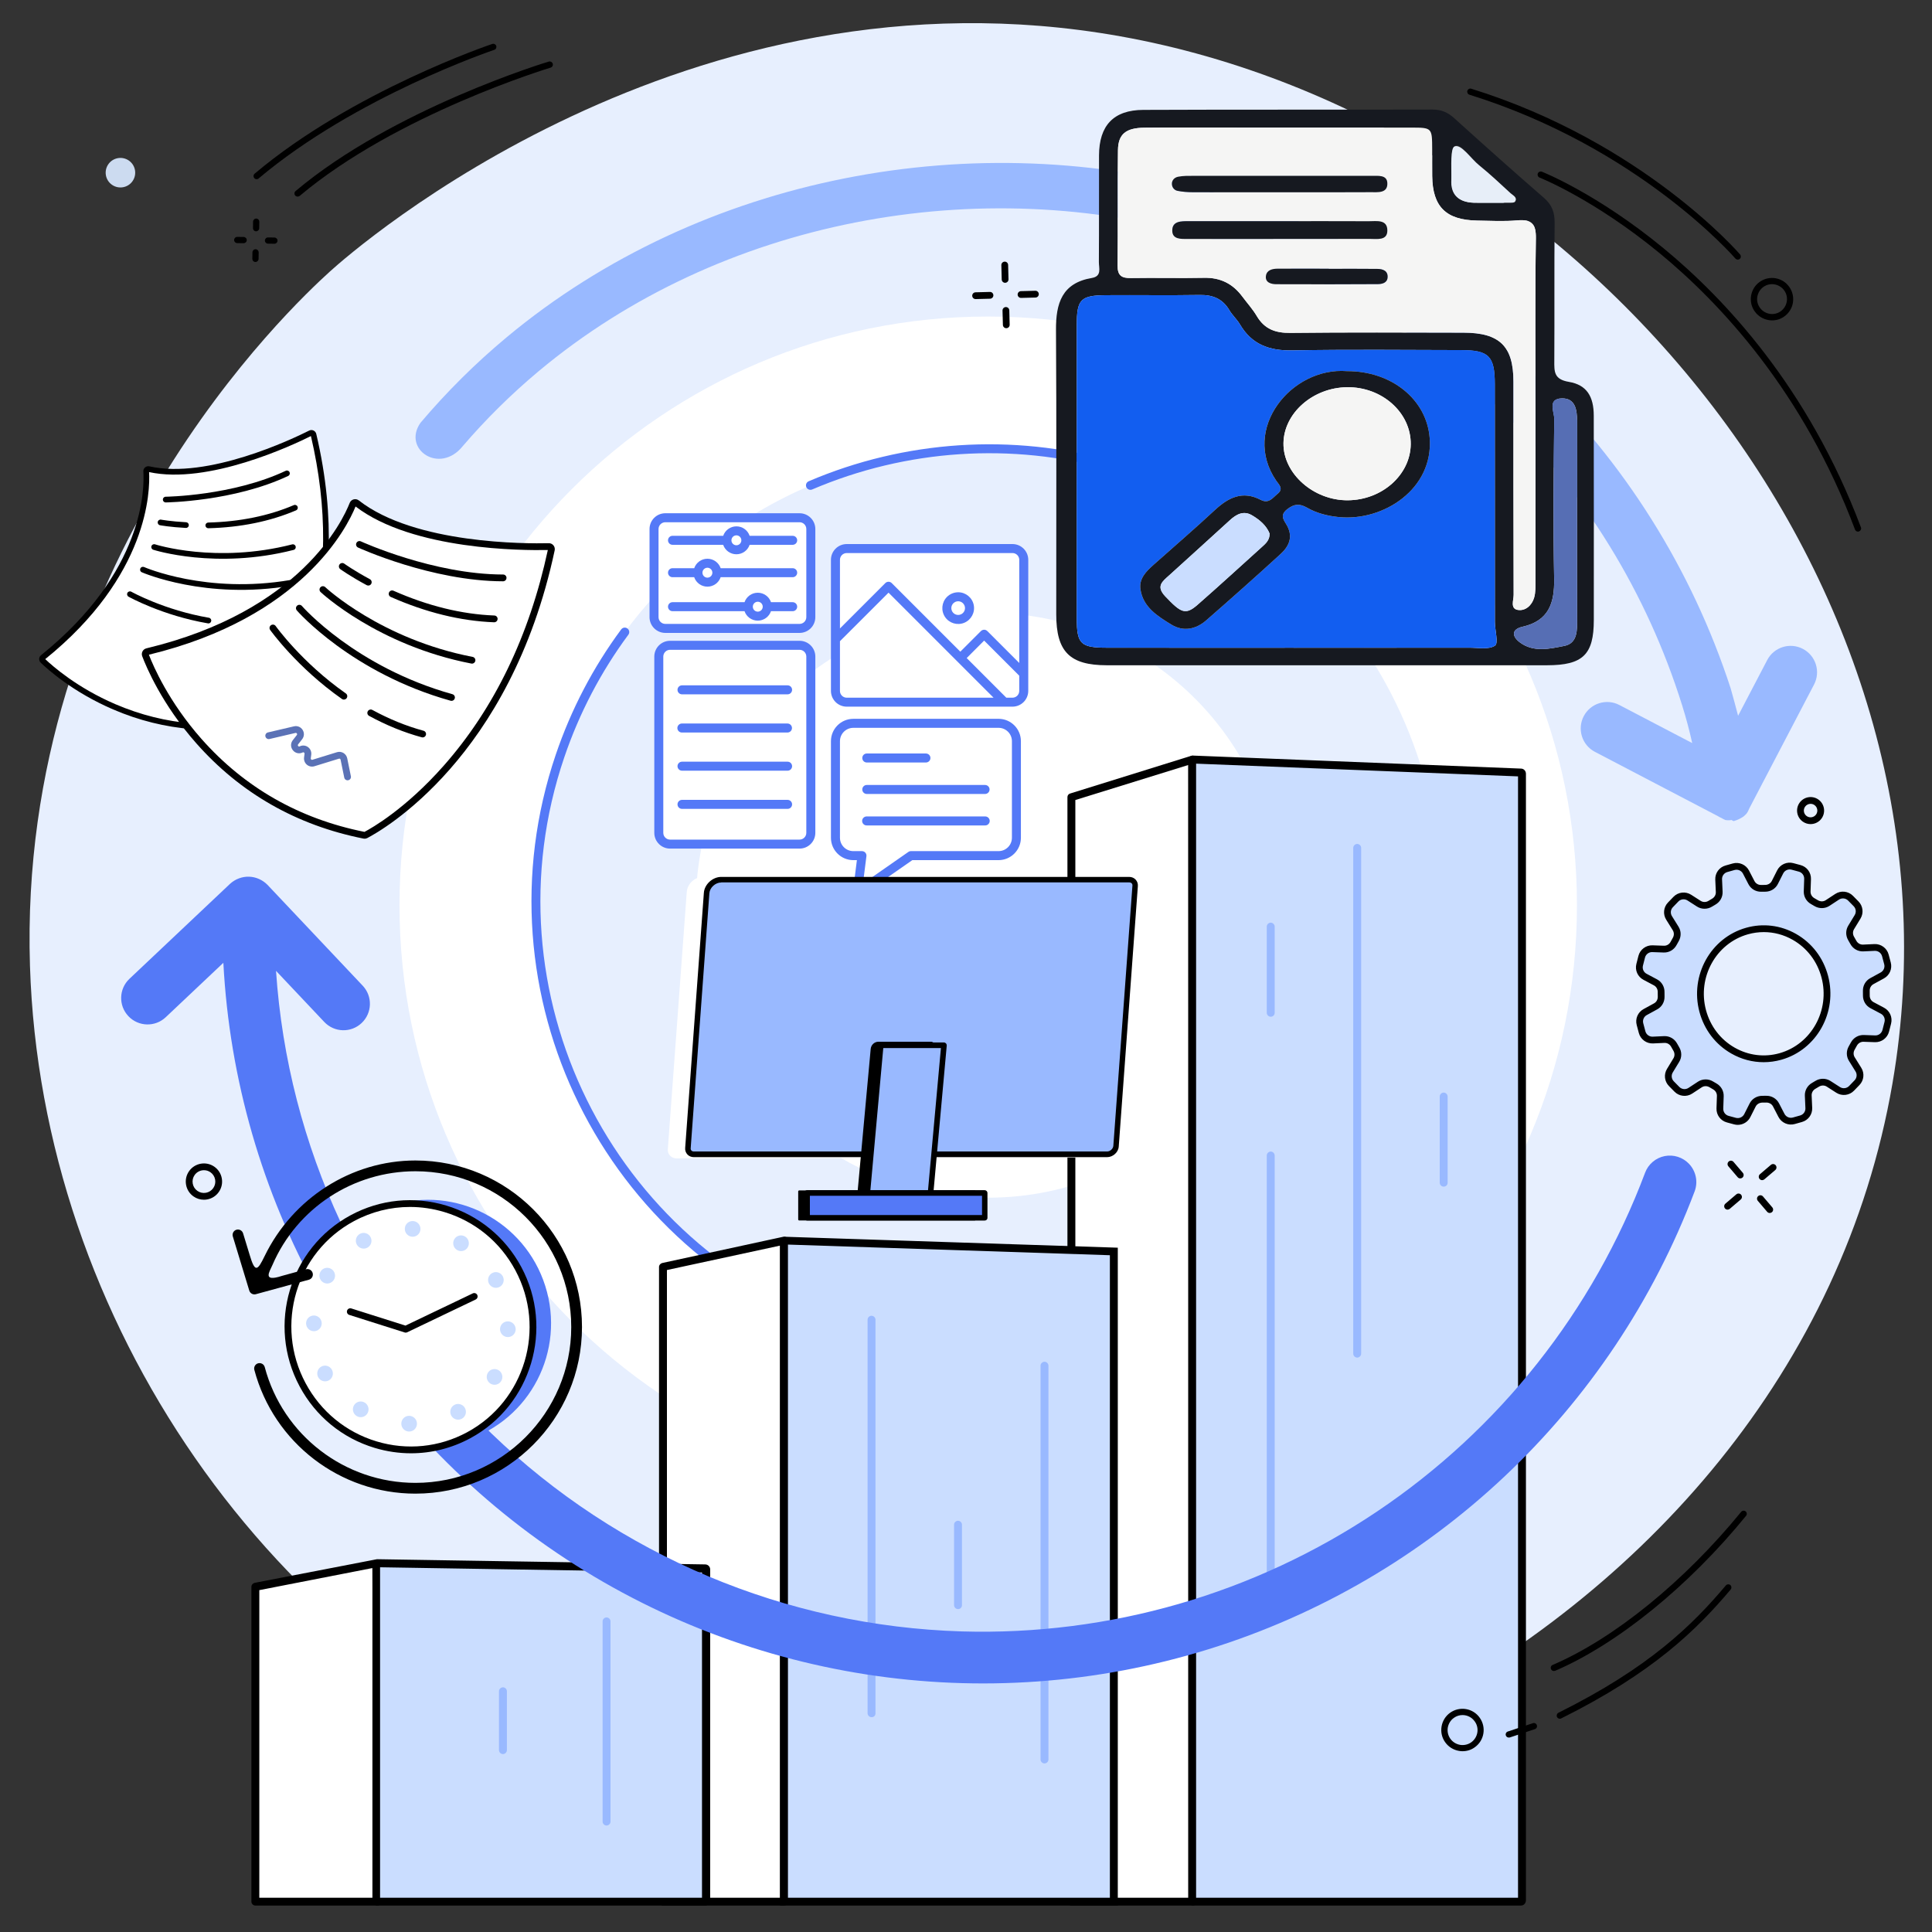 <?xml version="1.0" encoding="UTF-8"?> <svg xmlns="http://www.w3.org/2000/svg" version="1.1" viewBox="0 0 600 600"><rect x="0" y="0" width="600" height="600" fill="#333333" stroke="none"/><defs><style> .cls-1 { fill: #caddff; } .cls-2 { fill: #ccdbf0; } .cls-3 { fill-rule: evenodd; } .cls-4 { fill: #125ef0; } .cls-5 { fill: #fff; } .cls-6 { fill: #566eb4; } .cls-7 { fill: #e7effe; } .cls-8 { fill: #5b72b6; } .cls-9 { fill: #f5f5f4; } .cls-10 { fill: #99b9ff; } .cls-11 { fill: #e7eef8; } .cls-12 { fill: #5479f7; } .cls-13 { fill: #161920; } </style></defs><g><g id="Layer_1"><path class="cls-7" d="M347.942,11.28C212.944-12.854,110.113,77.38,102.49,84.291c-12.083,10.955-97.138,90.68-93.181,215.714,3.487,110.184,74.755,213.17,175.614,252.357,157.339,61.131,372.249-38.608,402.79-215.851,26.262-152.417-94.645-299.285-239.77-325.23Z"></path><path class="cls-5" d="M124.068,281.136c0-100.976,81.857-182.834,182.834-182.834s182.835,81.858,182.835,182.834-81.857,182.834-182.835,182.834-182.834-81.856-182.834-182.834h0Z"></path><path class="cls-7" d="M371.598,155.036c-46.026-23.758-99.079-19.628-139.888,6.221h17.667c1.207.005,2.187.993,2.187,2.208v28.764c0,1.215-.981,2.203-2.187,2.203h-43.512c-1.206,0-2.182-.988-2.187-2.203v-7.581c-8.348,9.062-15.64,19.373-21.565,30.851-35.628,69.022-8.557,153.856,60.464,189.484,69.022,35.628,153.855,8.557,189.483-60.464,35.628-69.021,8.558-153.855-60.464-189.483ZM306.902,371.948c-50.154,0-90.812-40.659-90.812-90.812,0-6.599.71-13.03,2.047-19.229h-11.311c-1.247-.005-2.255-.983-2.26-2.192v-57.242c.005-1.214,1.013-2.192,2.26-2.197h43.366c1.247.005,2.26.983,2.26,2.197v5.981c2.259-1.695,4.601-3.285,7.016-4.768v-30.682c0-1.468,1.19-2.658,2.658-2.658h52.547c1.468,0,2.658,1.19,2.658,2.658v17.919c45.242,5.173,80.385,43.586,80.385,90.213,0,50.153-40.659,90.812-90.812,90.812Z"></path><path class="cls-8" d="M386.382,495.894c-.562,0-1.091-.345-1.299-.902-.267-.717.097-1.515.815-1.783,39.04-14.548,73.328-39.652,99.157-72.597.472-.602,1.344-.707,1.945-.236.603.472.708,1.343.236,1.946-26.145,33.347-60.852,58.758-100.37,73.484-.16.059-.323.088-.484.088Z"></path><path class="cls-12" d="M312.591,420.95c-.159.569-.672.994-1.294,1.012-14.261.421-28.525-1.328-42.397-5.197-.737-.206-1.168-.97-.962-1.707s.97-1.168,1.707-.962c13.603,3.795,27.589,5.509,41.57,5.097.765-.023,1.403.579,1.426,1.344.005.143-.013.282-.05.414Z"></path><path class="cls-12" d="M346.332,145.211c-.296.573-.962.878-1.607.697-30.417-8.571-63.265-6.404-92.494,6.101-.704.301-1.518-.025-1.819-.729-.301-.703.024-1.518.729-1.819,29.808-12.755,63.311-14.964,94.335-6.222.737.208,1.166.973.958,1.71-.026.092-.061.179-.103.261Z"></path><path class="cls-12" d="M263.16,413.621c-.246.725-1.033,1.113-1.758.866-74.152-25.192-113.984-106.013-88.792-180.165,4.758-14.004,11.589-27.076,20.305-38.853.455-.615,1.323-.745,1.938-.29.615.455.745,1.323.29,1.938-8.545,11.547-15.243,24.364-19.909,38.096-24.7,72.705,14.355,151.949,87.059,176.649.725.246,1.113,1.033.866,1.758Z"></path><g><path class="cls-1" d="M586.175,299.18l-.663-2.487c-.4-1.502-1.794-2.522-3.346-2.449l-3.526.165c-1.283.06-2.468-.638-3.079-1.768-.215-.397-.437-.788-.666-1.173-.633-1.063-.649-2.381-.007-3.438l2.007-3.304c.785-1.293.593-2.954-.469-4.032l-1.721-1.749c-1.106-1.124-2.852-1.31-4.169-.444l-2.947,1.937c-1.083.712-2.472.707-3.579.032-.346-.211-.696-.415-1.049-.613-1.093-.611-1.772-1.763-1.73-3.015l.13-3.862c.051-1.534-.961-2.902-2.443-3.301l-2.257-.608c-1.513-.407-3.103.303-3.809,1.702l-1.658,3.287c-.576,1.143-1.76,1.828-3.04,1.814-.385-.004-.77-.001-1.157.009-1.284.034-2.481-.64-3.072-1.78l-1.693-3.269c-.721-1.391-2.32-2.085-3.828-1.661l-2.252.633c-1.477.416-2.474,1.793-2.406,3.326l.17,3.856c.055,1.253-.613,2.414-1.703,3.035-.354.202-.705.411-1.05.626-1.099.684-2.486.705-3.576.006l-2.958-1.897c-1.327-.851-3.07-.646-4.164.49l-1.704,1.77c-1.049,1.09-1.224,2.753-.425,4.037l2.048,3.29c.654,1.051.652,2.372.028,3.441-.226.388-.444.78-.655,1.177-.6,1.132-1.775,1.84-3.055,1.795l-3.538-.125c-1.553-.055-2.934.98-3.318,2.485l-.637,2.496c-.376,1.475.304,3.017,1.648,3.732l3.267,1.74c1.105.588,1.765,1.75,1.748,3.001-.006.47-.003.942.011,1.415.036,1.254-.613,2.428-1.714,3.03l-3.254,1.78c-1.335.73-1.999,2.279-1.607,3.749l.663,2.487c.4,1.502,1.794,2.522,3.346,2.449l3.526-.165c1.283-.06,2.468.638,3.079,1.768.215.397.437.788.666,1.173.633,1.063.649,2.381.007,3.438l-2.007,3.304c-.785,1.293-.593,2.954.469,4.032l1.721,1.749c1.106,1.124,2.852,1.31,4.169.444l2.947-1.937c1.083-.712,2.472-.707,3.579-.032.346.211.696.415,1.049.613,1.093.611,1.772,1.763,1.73,3.014l-.13,3.862c-.051,1.534.961,2.902,2.443,3.301l2.257.608c1.512.407,3.103-.303,3.809-1.702l1.658-3.287c.576-1.143,1.76-1.828,3.04-1.814.385.004.77.001,1.157-.009,1.284-.034,2.481.64,3.072,1.78l1.693,3.269c.721,1.391,2.32,2.085,3.828,1.661l2.252-.633c1.477-.416,2.474-1.793,2.406-3.326l-.171-3.856c-.056-1.253.613-2.414,1.703-3.035.355-.202.705-.411,1.05-.626,1.099-.684,2.486-.705,3.576-.006l2.958,1.897c1.327.851,3.071.646,4.164-.49l1.704-1.77c1.049-1.09,1.224-2.753.425-4.037l-2.048-3.29c-.654-1.051-.652-2.372-.028-3.441.226-.388.444-.78.655-1.177.6-1.132,1.775-1.84,3.055-1.795l3.538.125c1.553.055,2.934-.98,3.318-2.485l.637-2.496c.376-1.475-.304-3.017-1.648-3.732l-3.267-1.74c-1.105-.588-1.765-1.75-1.748-3.001.006-.47.003-.942-.011-1.415-.036-1.254.613-2.428,1.714-3.03l3.254-1.78c1.335-.73,1.999-2.279,1.607-3.749ZM552.933,328.096c-10.469,2.945-21.279-3.387-24.146-14.144-2.866-10.757,3.296-21.865,13.765-24.81,10.469-2.945,21.279,3.387,24.146,14.144,2.866,10.757-3.296,21.865-13.765,24.81Z"></path><path d="M539.673,349.334c-.373,0-.75-.048-1.122-.149l-2.257-.608c-1.965-.529-3.289-2.319-3.22-4.352l.13-3.862c.028-.845-.428-1.634-1.191-2.061-.365-.204-.726-.415-1.083-.633-.779-.475-1.719-.471-2.454.012l-2.947,1.937c-1.732,1.139-4.044.891-5.497-.585l-1.721-1.749c-1.401-1.424-1.655-3.61-.618-5.317l2.007-3.304c.433-.713.428-1.614-.012-2.353-.237-.398-.466-.801-.688-1.211-.428-.792-1.228-1.259-2.105-1.218l-3.526.165c-2.043.09-3.888-1.264-4.412-3.23l-.663-2.487c-.518-1.945.353-3.978,2.119-4.943l3.254-1.78c.745-.407,1.192-1.203,1.167-2.077-.014-.488-.017-.975-.011-1.46.012-.872-.444-1.661-1.19-2.058l-3.267-1.739c-1.777-.947-2.671-2.97-2.173-4.921l.637-2.496c.503-1.97,2.332-3.348,4.375-3.277l3.538.125c.877.036,1.668-.443,2.088-1.236.217-.41.442-.814.675-1.214.434-.744.429-1.646-.012-2.356l-2.048-3.29c-1.055-1.695-.825-3.884.56-5.322l1.704-1.77c1.437-1.493,3.746-1.764,5.49-.645l2.958,1.897c.739.474,1.679.469,2.451-.013.357-.222.718-.438,1.084-.647.761-.434,1.211-1.229,1.173-2.075l-.171-3.856c-.09-2.031,1.214-3.835,3.172-4.385l2.252-.634c1.976-.556,4.101.364,5.047,2.189l1.693,3.269c.4.772,1.202,1.247,2.11,1.213.4-.011.799-.013,1.196-.01.896-.007,1.7-.463,2.089-1.236l1.658-3.287c.925-1.835,3.037-2.778,5.022-2.244l2.257.608c1.964.529,3.289,2.318,3.22,4.352l-.129,3.862c-.029.845.428,1.635,1.191,2.061.365.204.726.415,1.084.633.777.475,1.718.471,2.453-.012l2.948-1.937c1.732-1.138,4.044-.892,5.497.585l1.721,1.749c1.401,1.424,1.655,3.61.618,5.317l-2.007,3.304c-.433.713-.429,1.614.011,2.353.237.398.466.802.688,1.212.428.791,1.234,1.26,2.105,1.217l3.526-.165c2.033-.093,3.888,1.263,4.412,3.229l.663,2.487c.518,1.945-.353,3.978-2.119,4.943l-3.254,1.78c-.745.407-1.192,1.203-1.167,2.077.014.488.018.975.011,1.46-.012.872.444,1.661,1.19,2.058l3.267,1.74c1.777.947,2.671,2.97,2.173,4.921l-.637,2.496c-.503,1.971-2.337,3.341-4.375,3.276l-3.538-.125c-.857-.035-1.668.444-2.089,1.236-.217.409-.442.814-.675,1.214-.434.744-.429,1.646.013,2.355l2.048,3.29c1.056,1.696.825,3.884-.56,5.323l-1.704,1.77c-1.437,1.492-3.746,1.764-5.489.645l-2.958-1.897c-.738-.474-1.678-.469-2.452.013-.356.222-.718.438-1.085.647-.76.433-1.21,1.229-1.172,2.075l.171,3.856c.09,2.031-1.214,3.835-3.172,4.385l-2.251.634c-1.98.556-4.102-.364-5.047-2.189l-1.694-3.269c-.4-.772-1.213-1.231-2.11-1.212-.4.011-.798.014-1.197.009-.874.014-1.699.463-2.088,1.236l-1.659,3.288c-.752,1.49-2.287,2.393-3.899,2.393ZM529.697,335.219c.803,0,1.611.217,2.326.654.335.204.673.401,1.015.593,1.454.812,2.323,2.333,2.268,3.968l-.13,3.862c-.035,1.051.649,1.976,1.665,2.25l2.257.608c1.027.276,2.117-.212,2.596-1.16l1.659-3.287c.746-1.479,2.252-2.393,3.939-2.393.017,0,.034 0.0.051 0.0.371.004.744.001,1.117-.009,1.711-.052,3.26.854,4.034,2.348l1.694,3.269c.489.944,1.587,1.419,2.609,1.132l2.251-.634c1.012-.285,1.686-1.217,1.64-2.267l-.171-3.856c-.073-1.639.783-3.17,2.233-3.996.343-.195.681-.397,1.014-.604,1.448-.902,3.293-.901,4.7.002l2.958,1.897c.9.578,2.094.438,2.838-.334l1.704-1.77c.716-.744.835-1.875.289-2.751l-2.048-3.29c-.855-1.373-.872-3.108-.043-4.527.219-.375.43-.755.634-1.139.801-1.511,2.35-2.405,4.022-2.353l3.538.125c1.052.044,2.002-.675,2.261-1.694l.637-2.496c.258-1.009-.204-2.055-1.123-2.544l-3.267-1.74c-1.445-.77-2.328-2.281-2.305-3.944.006-.456.003-.912-.01-1.371-.048-1.668.818-3.194,2.26-3.983l3.254-1.78c.913-.499,1.363-1.55,1.096-2.555l-.663-2.487c-.271-1.016-1.228-1.716-2.281-1.669l-3.526.165c-1.679.075-3.237-.81-4.054-2.318-.207-.385-.423-.763-.645-1.136-.84-1.41-.84-3.143-.002-4.522l2.007-3.304c.536-.882.405-2.012-.319-2.749l-1.721-1.749c-.751-.764-1.946-.891-2.841-.303l-2.948,1.937c-1.399.92-3.246.94-4.704.051-.334-.204-.672-.401-1.014-.592-1.454-.812-2.324-2.333-2.268-3.969l.13-3.862c.035-1.051-.649-1.976-1.664-2.25l-2.257-.608c-1.025-.275-2.117.212-2.596,1.16l-1.658,3.288c-.746,1.479-2.252,2.392-3.938,2.392-.018,0-.035-0-.053-0-.371-.004-.744-.001-1.117.009-1.723.05-3.261-.854-4.034-2.349l-1.693-3.268c-.489-.944-1.587-1.419-2.609-1.132l-2.252.634c-1.012.285-1.686,1.217-1.64,2.267l.171,3.856c.073,1.638-.783,3.17-2.233,3.996-.342.196-.681.397-1.015.605-1.447.9-3.292.901-4.699-.002l-2.958-1.897c-.902-.579-2.096-.438-2.838.334l-1.704,1.77c-.716.744-.835,1.875-.289,2.752l2.048,3.29c.855,1.373.871,3.108.044,4.527-.219.376-.43.755-.634,1.139-.801,1.511-2.347,2.42-4.022,2.353l-3.538-.125c-1.044-.047-2.001.675-2.261,1.694l-.637,2.495c-.257,1.009.205,2.055,1.123,2.544l3.267,1.739c1.444.77,2.328,2.281,2.305,3.944-.006.456-.003.913.01,1.371.048,1.668-.818,3.194-2.26,3.983l-3.254,1.78c-.913.499-1.363,1.55-1.096,2.555l.663,2.487c.271,1.016,1.224,1.724,2.281,1.67l3.526-.165c1.68-.077,3.237.81,4.054,2.318.208.384.423.763.644,1.136.84,1.41.841,3.143.002,4.522l-2.007,3.304c-.536.882-.405,2.012.32,2.749l1.721,1.749c.751.763,1.947.892,2.841.302l2.947-1.936c.713-.469,1.543-.704,2.378-.704ZM547.716,329.873c-3.476,0-6.913-.905-10.027-2.68-4.914-2.801-8.436-7.407-9.919-12.97-3.009-11.293,3.494-22.998,14.497-26.093,5.253-1.478,10.768-.797,15.528,1.916,4.914,2.801,8.437,7.407,9.919,12.97,3.009,11.293-3.494,22.998-14.497,26.094h0c-1.817.511-3.665.764-5.502.764ZM552.933,328.096h.007-.007ZM547.766,289.471c-1.646,0-3.301.226-4.929.684-9.901,2.786-15.748,13.339-13.034,23.526,1.336,5.014,4.507,9.164,8.928,11.683,4.268,2.433,9.21,3.043,13.917,1.719,9.901-2.786,15.748-13.34,13.034-23.527-1.336-5.014-4.507-9.164-8.928-11.683-2.792-1.591-5.873-2.403-8.988-2.403Z"></path></g><path d="M63.322,372.587c-1.141,0-2.253-.347-3.209-1.012-1.236-.86-2.063-2.15-2.328-3.632s.062-2.979.923-4.214h0c1.776-2.551,5.296-3.183,7.847-1.406,1.236.86,2.063,2.15,2.328,3.633.266,1.482-.062,2.979-.923,4.214s-2.15,2.063-3.632,2.328c-.336.06-.672.09-1.006.09ZM63.339,363.417c-1.118,0-2.219.528-2.905,1.513h0c-.539.775-.745,1.713-.578,2.642s.685,1.737,1.459,2.276c.775.539,1.713.746,2.642.578.929-.166,1.737-.685,2.276-1.459.539-.775.745-1.713.578-2.642s-.685-1.737-1.459-2.277c-.614-.427-1.317-.632-2.013-.632ZM59.571,364.329h.007-.007Z"></path><path class="cls-2" d="M33.64,51.01c1.447-2.078,4.304-2.59,6.383-1.143,2.078,1.447,2.59,4.304,1.143,6.383s-4.304,2.59-6.383,1.143-2.59-4.304-1.143-6.383Z"></path><path d="M562.289,255.931c-.828,0-1.664-.244-2.393-.752-1.9-1.323-2.37-3.945-1.047-5.845h0c1.323-1.9,3.944-2.37,5.845-1.047,1.9,1.323,2.37,3.945,1.048,5.846-.815,1.171-2.124,1.798-3.453,1.799ZM562.299,249.638c-.663,0-1.316.313-1.723.897h0c-.66.948-.426,2.256.522,2.917.949.66,2.256.425,2.917-.522.66-.948.425-2.257-.523-2.917-.364-.253-.781-.375-1.194-.375ZM559.713,249.935h.007-.007Z"></path><g><path d="M312.145,87.823c-.568,0-1.036-.453-1.051-1.025l-.115-4.464c-.015-.581.444-1.064,1.025-1.079.575-.027,1.064.444,1.079,1.025l.115,4.464c.015.581-.444,1.064-1.025,1.079-.009 0-.018 0-.028 0Z"></path><path d="M312.509,101.928c-.568,0-1.036-.453-1.051-1.025l-.115-4.464c-.015-.581.444-1.064,1.025-1.079.575-.018,1.064.444,1.079,1.025l.115,4.464c.015.581-.444,1.064-1.025,1.079-.009 0-.018 0-.028 0Z"></path><path d="M302.985,92.883c-.568,0-1.036-.453-1.051-1.025-.015-.581.444-1.064,1.025-1.079l4.464-.115c.581-.026,1.064.444,1.079,1.025.015.581-.444,1.064-1.025,1.079l-4.464.115c-.009 0-.018 0-.028 0Z"></path><path d="M317.09,92.519c-.568,0-1.036-.453-1.051-1.025-.015-.581.444-1.064,1.025-1.079l4.464-.115c.567-.026,1.064.444,1.079,1.025.015.581-.444,1.064-1.025,1.079l-4.464.115c-.009 0-.018 0-.028 0Z"></path></g><g><g><g><polygon class="cls-5" points="370.478 590.577 332.73 590.577 332.73 247.569 370.232 235.869 370.478 590.577"></polygon><path d="M370.478,591.787h-37.748c-.655,0-1.228-.565-1.228-1.21V247.569c0-.565.328-.968.819-1.13l37.584-11.7c.409-.081.819-.081,1.065.161.328.242.491.565.491.968l.246,354.627c0,.323-.164.645-.328.888-.246.242-.573.404-.901.404ZM333.958,589.366h35.291l-.164-351.803-35.127,10.893v340.91h0Z"></path></g><g><path class="cls-1" d="M472.339,590.577h-101.698c-.246,0-.409-.161-.409-.403V236.272c0-.242.164-.403.409-.403l101.698,4.034c.164,0,.328.161.328.403v349.786c0,.242-.164.484-.328.484Z"></path><path d="M472.339,591.787h-101.698c-.901,0-1.638-.726-1.638-1.614V236.272c0-.403.164-.888.491-1.21.328-.323.737-.484,1.146-.403l101.698,4.034c.901,0,1.556.726,1.556,1.614v349.786c0,.968-.655,1.694-1.556,1.694ZM371.46,589.366h99.978V241.113l-99.978-3.954v352.207Z"></path></g></g><g><path class="cls-10" d="M421.49,421.614c-.655,0-1.228-.565-1.228-1.21v-157.101c0-.645.573-1.21,1.228-1.21s1.228.565,1.228,1.21v157.101c0,.645-.573,1.21-1.228,1.21Z"></path><path class="cls-10" d="M394.633,315.751c-.655,0-1.228-.565-1.228-1.21v-26.789c0-.645.573-1.21,1.228-1.21s1.228.565,1.228,1.21v26.789c0,.645-.491,1.21-1.228,1.21Z"></path><path class="cls-10" d="M394.633,493.427c-.655,0-1.228-.565-1.228-1.21v-133.379c0-.645.573-1.21,1.228-1.21s1.228.565,1.228,1.21v133.379c0,.645-.491,1.21-1.228,1.21Z"></path><path class="cls-10" d="M448.348,368.521c-.655,0-1.228-.565-1.228-1.21v-26.789c0-.645.573-1.21,1.228-1.21s1.228.565,1.228,1.21v26.789c0,.726-.573,1.21-1.228,1.21Z"></path></g></g><g><g><g><polygon class="cls-5" points="243.478 590.577 205.894 590.577 205.894 393.454 243.478 385.304 243.478 590.577"></polygon><path d="M243.478,591.787h-37.584c-.655,0-1.228-.565-1.228-1.21v-197.123c0-.565.409-1.049.983-1.21l37.584-8.149c.328-.081.737,0,1.065.242.328.242.491.565.491.968v205.272c-.082.645-.655,1.21-1.31,1.21ZM207.122,589.366h35.127v-202.529l-35.127,7.585v194.944Z"></path></g><g><path class="cls-1" d="M345.913,590.577h-102.435v-204.869c0-.242.164-.403.409-.403l102.025,3.389v201.883Z"></path><path d="M347.141,591.787h-104.891v-206.079c0-.403.164-.888.491-1.13.328-.323.737-.484,1.228-.484l103.172,3.389v204.304ZM244.706,589.366h99.978v-199.543l-99.978-3.308v202.851Z"></path></g></g><g><path class="cls-10" d="M270.663,533.288c-.655,0-1.228-.565-1.228-1.21v-122.243c0-.645.573-1.21,1.228-1.21s1.228.565,1.228,1.21v122.243c0,.726-.491,1.21-1.228,1.21Z"></path><path class="cls-10" d="M324.378,547.65c-.655,0-1.228-.565-1.228-1.21v-122.324c0-.645.573-1.21,1.228-1.21s1.228.565,1.228,1.21v122.324c0,.645-.573,1.21-1.228,1.21Z"></path><path class="cls-10" d="M297.52,499.721c-.655,0-1.228-.565-1.228-1.21v-25.014c0-.645.573-1.21,1.228-1.21s1.228.565,1.228,1.21v25.014c0,.645-.491,1.21-1.228,1.21Z"></path></g></g><g><g><polygon class="cls-5" points="117.215 590.577 79.304 590.577 79.304 492.782 116.806 485.52 117.215 590.577"></polygon><path d="M117.215,591.787h-37.911c-.655,0-1.228-.565-1.228-1.21v-97.795c0-.565.409-1.049.983-1.21l37.584-7.262c.328-.081.737,0,.983.242.246.242.409.565.409.968l.328,105.057c0,.323-.164.645-.328.888-.164.161-.491.323-.819.323ZM80.532,589.366h35.455l-.328-102.394-35.127,6.859v95.535Z"></path></g><g><path class="cls-1" d="M218.913,590.577h-101.698c-.164,0-.328-.161-.328-.323v-104.411c0-.161.164-.323.328-.323l101.698,1.614c.164,0,.328.161.328.323v102.717c.082.242-.082.403-.328.403Z"></path><path d="M218.913,591.787h-101.698c-.901,0-1.556-.726-1.556-1.533v-104.411c0-.403.164-.807.491-1.13s.737-.484,1.146-.484l101.698,1.614c.901,0,1.556.726,1.556,1.533v102.717c0,.968-.737,1.694-1.638,1.694ZM118.034,589.366h99.978v-101.022l-99.978-1.614v102.636h0Z"></path></g></g><g><path class="cls-10" d="M188.371,566.935c-.655,0-1.228-.565-1.228-1.21v-62.211c0-.645.573-1.21,1.228-1.21s1.228.565,1.228,1.21v62.211c0,.645-.573,1.21-1.228,1.21Z"></path><path class="cls-10" d="M156.191,544.745c-.655,0-1.228-.565-1.228-1.21v-18.316c0-.645.573-1.21,1.228-1.21s1.228.565,1.228,1.21v18.316c0,.645-.573,1.21-1.228,1.21Z"></path></g><g><g><g><path d="M482.546,518.939c-.381-.006-.73-.216-.871-.599-.227-.502.016-1.085.517-1.283,19.062-8.165,40.935-25.966,58.552-47.554.329-.406.945-.485,1.38-.126.406.329.485.945.126,1.38-17.797,21.849-39.965,39.821-59.294,48.129-.118.028-.265.055-.411.053Z"></path><path d="M484.411,533.774c-.352-.005-.701-.215-.872-.541-.228-.472-.043-1.056.43-1.313,28.209-14.013,41.658-27.275,52.013-39.556.358-.405.974-.455,1.38-.126.405.358.455.974.126,1.38-10.475,12.426-24.102,25.861-52.636,40.046-.148.086-.295.113-.442.111Z"></path><path d="M468.549,539.612c-.41-.006-.788-.275-.899-.658-.169-.501.103-1.054.634-1.222l7.779-2.584c.501-.169,1.054.103,1.222.634.169.501-.103,1.054-.634,1.222l-7.779,2.584c-.117-.002-.235.026-.323.025Z"></path></g><path d="M454.119,543.857c-.352-.005-.674-.039-1.025-.103-1.726-.289-3.266-1.25-4.271-2.672-1.035-1.423-1.419-3.188-1.13-4.913s1.25-3.266,2.672-4.271c2.963-2.097,7.088-1.421,9.184,1.571,2.097,2.963,1.421,7.088-1.572,9.184-1.097.805-2.452,1.225-3.859,1.204ZM454.254,532.628c-.938-.014-1.91.265-2.74.869-1.008.718-1.668,1.794-1.892,3.022-.194,1.229.081,2.464.799,3.472.718,1.008,1.794,1.668,3.022,1.892,1.229.194,2.464-.081,3.472-.799,2.075-1.494,2.586-4.39,1.092-6.464-.919-1.304-2.317-1.969-3.753-1.99Z"></path></g><g><path d="M92.404,61.054c-.264-.004-.555-.125-.728-.333-.346-.416-.307-1.031.108-1.377,30.462-25.651,78.147-40.082,78.648-40.221.53-.139,1.054.133,1.222.663.168.53-.133,1.054-.663,1.222-.471.14-47.803,14.459-77.939,39.85-.178.115-.413.199-.648.196Z"></path><path d="M79.698,55.649c-.264-.004-.555-.125-.728-.333-.346-.416-.307-1.031.108-1.377,30.432-25.651,73.369-40.152,73.811-40.292.501-.169,1.054.103,1.223.604.169.501-.103,1.054-.604,1.223-.413.141-43.025,14.529-73.16,39.921-.179.203-.414.258-.649.254Z"></path><g><path d="M79.519,71.832s-.029-0,0,0c-.557-.008-.961-.454-.953-1.011l.029-1.994c.008-.528.454-.961.982-.953h0c.528.008.961.454.953,1.011l-.029,1.994c-.008.528-.454.961-.982.953Z"></path><path d="M79.321,81.359q-.029-0,0,0c-.557-.008-.961-.454-.953-1.011l.029-1.994c.008-.528.454-.961.982-.953h0c.528.008.961.454.953,1.011l-.029,1.994c-.008.528-.454.961-.982.953Z"></path><path d="M85.21,75.698h0l-1.994-.029c-.528-.008-.961-.454-.953-.982s.454-.961.982-.953h0l1.994.029c.528.008.961.454.953.982-.008.528-.454.961-.982.953Z"></path><path d="M75.653,75.529h0l-1.994-.029c-.528-.008-.961-.454-.953-.982s.454-.961.982-.953h0l1.994.029c.528.008.961.454.953.982s-.454.961-.982.953Z"></path></g></g><g><g><path d="M576.996,165.105c-.381-.006-.759-.246-.9-.629-16.143-42.961-41.897-70.374-60.671-85.839-20.369-16.749-37.102-23.416-37.277-23.477-.496-.183-.751-.773-.568-1.269.183-.496.773-.751,1.269-.568.175.061,17.171,6.82,37.742,23.748,18.978,15.614,45.021,43.325,61.333,86.699.198.501-.074,1.054-.576,1.252-.089.057-.236.085-.353.083Z"></path><path d="M539.675,80.634c-.264-.004-.526-.125-.728-.333-.288-.356-29.932-34.483-82.59-50.885-.526-.154-.811-.716-.657-1.212.154-.525.716-.81,1.212-.657,53.242,16.557,83.202,51.128,83.49,51.484.346.416.307,1.031-.108,1.377-.149.144-.385.229-.619.226Z"></path></g><path d="M550.248,99.498c-2.023-.03-4.032-.998-5.296-2.775-1.035-1.423-1.419-3.188-1.13-4.913s1.25-3.266,2.672-4.271c2.963-2.097,7.088-1.421,9.184,1.572,2.097,2.963,1.421,7.088-1.572,9.184-1.156.833-2.51,1.224-3.859,1.204ZM546.552,95.573c1.494,2.075,4.39,2.586,6.464,1.092,2.075-1.494,2.586-4.39,1.092-6.464s-4.39-2.586-6.464-1.092c-1.008.718-1.668,1.794-1.892,3.022-.223,1.199.082,2.435.8,3.442Z"></path></g></g><g><polygon class="cls-12" points="235.333 184.079 235.333 184.079 235.333 184.079 235.333 184.079"></polygon><path class="cls-12" d="M208.898,179.254h6.687c.6,1.757,2.249,2.938,4.109,2.938,1.86-0,3.508-1.181,4.109-2.938h22.41c.758-.025,1.358-.644,1.358-1.397,0-.758-.6-1.378-1.358-1.397h-22.404c-.6-1.757-2.254-2.938-4.109-2.938s-3.504,1.181-4.104,2.938h-6.697c-.379-.015-.743.128-1.019.394-.271.261-.423.625-.423,1.004s.153.738.423,1.004c.276.261.64.403,1.019.394ZM219.394,176.346c.718-.143,1.442.241,1.722.92.28.679.044,1.461-.566,1.87-.615.408-1.427.33-1.949-.192-.285-.29-.448-.679-.448-1.087,0-.733.517-1.368,1.24-1.511Z"></path><path class="cls-12" d="M208.815,189.811h22.404c.6,1.757,2.254,2.938,4.109,2.938s3.504-1.181,4.104-2.938h6.697c.379.015.743-.128,1.019-.394.271-.261.423-.625.423-1.004s-.153-.738-.423-1.004c-.276-.261-.64-.404-1.019-.394h-6.687c-.601-1.757-2.249-2.938-4.109-2.938-1.86 0-3.508,1.181-4.109,2.938h-22.41c-.758.025-1.358.644-1.358,1.397,0,.758.6,1.378,1.358,1.397ZM234.477,187.135c.615-.408,1.427-.33,1.949.192.285.29.448.679.448,1.087,0,.733-.517,1.368-1.24,1.511-.719.143-1.442-.241-1.722-.92-.281-.679-.044-1.461.566-1.87Z"></path><path class="cls-12" d="M310.11,223.23l-45.115.005.005.005c-3.833.005-6.939,3.11-6.943,6.939v30.002c.005,3.833,3.11,6.934,6.943,6.944h1.117l-1.25,9.935-.005-.005c-.113.561.123,1.132.6,1.447.472.31,1.092.305,1.56-.02l16.312-11.362,26.775.005c3.833-.01,6.933-3.115,6.943-6.943v-30.007c-.005-3.829-3.11-6.934-6.943-6.943ZM314.26,260.18c-.005,2.288-1.86,4.138-4.143,4.143h-27.212c-.305,0-.605.098-.846.285h-.005l-14.053,9.788,1.073-8.498c.049-.369-.054-.738-.281-1.028-.226-.295-.556-.482-.925-.531-.059-.005-.118-.01-.172-.01v-.005h-2.697c-2.288-.005-4.138-1.855-4.143-4.143v-30.002c0-2.283,1.855-4.138,4.143-4.143h45.11l.009-.005c2.283.005,4.138,1.86,4.143,4.143v30.007Z"></path><path class="cls-12" d="M314.444,168.963h-51.492c-2.702.005-4.891,2.195-4.896,4.891v40.71c.005,2.701,2.195,4.891,4.896,4.896h51.492c2.697-.005,4.886-2.195,4.891-4.896v-40.71c-.005-2.697-2.195-4.886-4.891-4.891ZM262.951,216.676c-1.161-.005-2.101-.945-2.096-2.106v-15.442l15.088-15.073,32.621,32.621-45.612 0ZM316.535,209.851v4.719c0,1.161-.935,2.101-2.091,2.106h-1.924l-12.307-12.312,5.418-5.423,10.905,10.905-.001.004ZM316.536,205.894l-9.915-9.915c-.261-.261-.615-.408-.984-.408-.374,0-.728.148-.989.408h-.005l-6.407,6.407-21.308-21.308c-.261-.261-.62-.408-.989-.408s-.728.148-.989.408l-14.092,14.092v-21.317c0-1.156.94-2.091,2.096-2.096h51.492c1.157.005,2.091.94,2.096,2.096l-.005,32.041Z"></path><path class="cls-12" d="M297.566,183.932v.005c-1.304,0-2.559.522-3.479,1.442-1.658,1.663-1.909,4.266-.605,6.22,1.309,1.954,3.814,2.706,5.984,1.806,2.17-.905,3.395-3.213,2.938-5.516-.463-2.303-2.49-3.956-4.837-3.956ZM297.984,190.934c-.994.197-1.988-.335-2.377-1.27-.389-.935-.059-2.013.782-2.574.842-.566,1.964-.453,2.677.261h0c.398.399.625.94.625,1.501,0,1.014-.719,1.885-1.708,2.081Z"></path><polygon class="cls-12" points="219.695 182.192 219.694 182.192 219.694 182.192 219.695 182.192"></polygon><path class="cls-12" d="M208.898,169.195h15.687c.6,1.757,2.249,2.938,4.109,2.938h-0c1.86-0,3.509-1.181,4.109-2.938h13.41c.758-.025,1.358-.645,1.358-1.397,0-.758-.6-1.378-1.358-1.398h-13.405c-.6-1.757-2.254-2.938-4.109-2.938s-3.504,1.181-4.104,2.938h-15.697c-.379-.015-.743.128-1.019.394-.271.261-.423.625-.423,1.004s.153.738.423,1.004c.276.261.64.403,1.019.394ZM228.394,166.286c.718-.143,1.442.241,1.722.92.28.679.044,1.461-.566,1.87-.615.408-1.427.33-1.949-.192-.285-.29-.448-.679-.448-1.087,0-.733.517-1.368,1.24-1.511Z"></path><path class="cls-12" d="M269.188,236.8h18.365c.773,0,1.403-.625,1.403-1.397s-.63-1.397-1.403-1.397h-18.365c-.773,0-1.397.625-1.397,1.397s.625,1.397,1.397,1.397Z"></path><path class="cls-12" d="M248.315,199.005h-40.224c-2.701.005-4.886,2.195-4.891,4.896v54.749c.005,2.696,2.195,4.886,4.891,4.891h40.224c2.702-.005,4.891-2.195,4.896-4.891v-54.749c-.005-2.701-2.195-4.891-4.896-4.896ZM250.408,258.651c0,1.156-.94,2.091-2.096,2.096h-40.224c-1.156-.005-2.091-.94-2.096-2.096v-54.749c.005-1.161.94-2.096,2.096-2.101h40.224c1.157.005,2.096.94,2.096,2.101v54.749Z"></path><path class="cls-12" d="M269.188,246.573h36.734c.773,0,1.397-.625,1.397-1.397s-.625-1.397-1.397-1.397h-36.734c-.773,0-1.397.625-1.397,1.397s.625,1.397,1.397,1.397Z"></path><path class="cls-12" d="M305.922,253.551h-36.734c-.379-.01-.743.133-1.014.394-.276.266-.428.625-.428,1.004s.153.743.428,1.004c.271.266.635.408,1.014.394h36.734c.379.015.743-.128,1.014-.394.276-.261.428-.625.428-1.004s-.153-.738-.428-1.004c-.271-.261-.635-.403-1.014-.394Z"></path><path class="cls-12" d="M244.595,236.551h-32.787c-.773,0-1.403.625-1.403,1.397s.63,1.397,1.403,1.397h32.787c.773,0,1.397-.625,1.397-1.397s-.625-1.397-1.397-1.397Z"></path><path class="cls-12" d="M244.595,212.837h-32.787c-.773,0-1.403.625-1.403,1.397s.63,1.397,1.403,1.397h32.787c.773,0,1.397-.625,1.397-1.397s-.625-1.397-1.397-1.397Z"></path><path class="cls-12" d="M211.809,227.492v-.005l32.787.005c.758-.025,1.358-.644,1.358-1.397,0-.758-.6-1.378-1.358-1.402h-32.787c-.379-.01-.748.133-1.019.398-.271.261-.428.625-.428,1.004s.158.738.428,1.004c.271.261.64.404,1.019.394Z"></path><path class="cls-12" d="M244.595,248.405h-32.787c-.773,0-1.403.63-1.403,1.402s.63,1.397,1.403,1.397h32.787c.773,0,1.397-.625,1.397-1.397s-.625-1.402-1.397-1.402Z"></path><path class="cls-12" d="M248.314,196.558c2.701-.005,4.891-2.195,4.896-4.896v-27.374c-.005-2.701-2.195-4.891-4.896-4.896h-41.704c-2.697.005-4.886,2.195-4.891,4.896v27.374c.005,2.701,2.195,4.886,4.891,4.896h41.704ZM204.514,191.661v-27.374c.005-1.157.94-2.096,2.096-2.101h41.704c1.157.005,2.096.945,2.096,2.101v27.374c0,1.156-.94,2.096-2.096,2.096h-41.704c-1.156,0-2.091-.94-2.096-2.096Z"></path></g><g><g><g><path class="cls-5" d="M341.115,358.614l-130.994.285c-1.14,0-1.943-.829-1.865-1.943l5.88-79.912c.155-1.943,1.969-3.782,3.963-3.782l129.232.104-6.217,85.248Z"></path><path class="cls-5" d="M210.121,359.754c-.803,0-1.528-.311-2.046-.855-.492-.544-.751-1.243-.673-2.021l5.88-79.912c.181-2.435,2.435-4.585,4.818-4.585l129.232.104c.233,0,.466.104.622.285s.233.414.233.648l-6.217,85.248c-.026.44-.414.803-.855.803l-130.994.285ZM341.115,358.614h0ZM218.099,274.091c-1.476,0-2.979,1.451-3.108,2.979l-5.88,79.912c-.026.285.052.544.233.725.181.181.44.285.777.285l130.191-.285,6.087-83.513-128.3-.104Z"></path></g><g><path class="cls-10" d="M343.809,358.51h-128.326c-1.14,0-1.943-.829-1.865-1.969l5.802-79.187c.155-2.202,2.305-4.145,4.559-4.145h126.668c1.14,0,1.943.829,1.865,1.969l-5.932,80.819c-.078,1.321-1.399,2.513-2.772,2.513Z"></path><path d="M343.809,359.365h-128.326c-.803,0-1.528-.311-2.021-.855-.492-.544-.751-1.269-.673-2.046l5.802-79.187c.181-2.642,2.72-4.948,5.414-4.948h126.668c.803,0,1.528.311,2.021.855.492.544.751,1.269.673,2.046l-5.932,80.819c-.104,1.787-1.787,3.316-3.627,3.316ZM223.98,274.065c-1.813,0-3.549,1.606-3.678,3.342l-5.802,79.187c-.026.285.052.544.233.725.181.181.44.285.777.285h128.326c.907,0,1.839-.829,1.917-1.736l5.932-80.819c.026-.285-.052-.544-.233-.725s-.44-.285-.777-.285h-126.694v.026Z"></path></g></g><g><path d="M265.606,378.016h19.635l4.896-53.387c.052-.648-.389-1.114-1.01-1.114h-16.319c-1.243,0-2.305.984-2.409,2.28l-4.792,52.221Z"></path><g><polygon class="cls-10" points="268.689 378.016 288.324 378.016 293.168 324.603 273.507 324.603 268.689 378.016"></polygon><path d="M288.324,378.87h-19.635c-.233,0-.466-.104-.648-.285-.155-.181-.233-.414-.233-.648l4.844-53.413c.052-.44.414-.777.855-.777h19.635c.233,0,.466.104.648.285.155.181.233.414.233.648l-4.844,53.413c-.026.44-.414.777-.855.777ZM269.622,377.161h17.899l4.689-51.678h-17.899l-4.689,51.678Z"></path></g></g><path d="M302.726,379.026h-54.527c-.181,0-.311-.155-.311-.311v-8.704c0-.181.155-.311.311-.311h54.527c.181,0,.311.155.311.311v8.704c0,.155-.13.311-.311.311Z"></path><g><rect class="cls-12" x="250.634" y="370.478" width="55.174" height="7.719"></rect><path d="M305.809,379.052h-55.174c-.466,0-.855-.389-.855-.855v-7.719c0-.466.389-.855.855-.855h55.174c.466,0,.855.389.855.855v7.719c.026.466-.363.855-.855.855ZM251.515,377.342h53.465v-5.984h-53.465v5.984Z"></path></g></g><path class="cls-12" d="M298.726,506.651c-54.645-1.639-106.721-23.535-146.089-61.465-39.384-37.914-63.237-89.14-66.915-143.677l14.985,15.87c3.112,3.296,8.303,3.445,11.599.333,3.296-3.112,3.445-8.303.333-11.599l-29.575-31.322c-.747-.761-1.644-1.382-2.618-1.816-1.992-.884-4.225-.948-6.264-.18-.998.378-1.928.946-2.718,1.663l-31.262,29.519c-3.296,3.112-3.445,8.303-.333,11.599s8.303,3.445,11.599.333l17.898-16.9c3.833,72.754,41.037,139.697,100.803,181.364,59.795,41.663,135.441,53.408,205.044,31.84,69.603-21.569,125.337-74.055,151.076-142.231,1.1-2.929.426-6.242-1.729-8.524-1.944-2.058-4.819-2.982-7.593-2.424-2.773.559-5.078,2.51-6.069,5.166-16.118,42.897-45.225,79.691-83.263,105.227-38.042,25.538-83.107,38.552-128.911,37.226l-.001-.001Z"></path><path class="cls-10" d="M143.765,138.49c7.098-8.263,14.928-16.021,23.487-23.185,56.34-47.119,136.78-62.227,207.264-41.548,70.463,20.674,125.965,75.193,147.887,145.285,1.215,3.876,2.281,7.859,3.129,11.727l-22.615-11.821c-4.018-2.1-8.973-.547-11.073,3.471s-.547,8.973,3.471,11.073l38.25,19.993c.345.226.708.416,1.091.57.363.236.763.445,1.163.608.64.103,1.31.106,1.945-.002.199.15.417.264.654.342.6-.173,1.182-.401,1.737-.666.407-.204.797-.417,1.187-.676.391-.305.755-.647,1.083-1.008.339-.471.605-.98.798-1.527l20.145-38.541c2.1-4.018.547-8.973-3.471-11.073-4.018-2.1-8.973-.547-11.073,3.471l-9.046,17.307c-.757-2.803-1.476-5.679-2.306-8.519-24.269-74.464-83.883-132.057-159.135-153.752-75.258-21.722-160.678-5.465-220.887,44.634-9.835,8.187-18.788,17.103-26.851,26.632-5.778,8.197,5.954,16.262,13.165,7.204Z"></path><g><g><path class="cls-5" d="M13.255,205.16c4.088,3.95,31.299,28.275,71.773,18.138.146-.037.275-.119.366-.24,2.015-2.659,24.686-34.119,11.967-88.099-.099-.42-.561-.644-.943-.452-4.797,2.415-31.735,15.357-50.207,11.18-.435-.098-.841.237-.81.684.357,5.162.425,31.64-32.097,57.789-.312.251-.338.719-.048.999Z"></path><path d="M85.816,223.879c-.168.13-.363.225-.573.278-17.247,4.319-34.101,3.03-50.096-3.832-12.468-5.349-20.38-12.472-22.508-14.528h0c-.319-.308-.49-.74-.47-1.183.02-.446.231-.861.579-1.141,32.202-25.892,32.114-52.057,31.769-57.039-.034-.491.16-.956.532-1.275.376-.322.877-.442,1.356-.334,18.096,4.092,44.504-8.535,49.614-11.107.422-.213.912-.22,1.342-.019.436.203.749.589.86,1.058,12.726,54.013-9.543,85.431-12.123,88.836-.081.107-.177.203-.283.285ZM14.05,204.696c2.312,2.204,9.933,8.913,21.796,14.002,15.608,6.696,32.057,7.961,48.892,3.76,1.265-1.683,7.122-9.977,11.315-24.451,5.561-19.193,5.732-40.247.509-62.583-5.743,2.868-31.875,15.157-50.26,11.189.328,5.805-.156,32.171-32.253,58.082Z"></path></g><g><path d="M89.661,147.707c-.05.039-.105.072-.165.101-16.854,7.946-37.819,8.225-38.029,8.226-.488.004-.888-.388-.892-.877-.004-.489.388-.889.877-.893.206-.002,20.794-.28,37.29-8.058.442-.208.969-.019,1.178.423.18.382.063.829-.258,1.077Z"></path><path d="M92.138,158.38c-.058.045-.123.084-.194.114-8.031,3.43-17.194,5.298-27.233,5.555-.489.013-.895-.373-.907-.862-.012-.489.375-.895.862-.907,9.815-.25,18.759-2.072,26.584-5.413.449-.192.969.017,1.161.466.162.379.039.807-.272,1.048Z"></path><path d="M58.294,163.771c-.162.125-.367.195-.587.183-4.862-.255-7.887-.812-8.013-.835-.48-.09-.797-.552-.708-1.032.089-.481.551-.797,1.032-.708.03.005,3.047.56,7.781.808.488.026.863.442.838.93-.014.268-.146.502-.343.654Z"></path><path d="M91.504,170.623c-.093.072-.201.126-.322.157-24.14,6.181-43.396.011-43.587-.052-.464-.153-.717-.652-.564-1.117.152-.464.652-.717,1.116-.565.187.061,18.98,6.066,42.596.019.474-.121.956.164,1.077.638.09.353-.045.711-.316.92Z"></path><path d="M90.821,181.703c-.111.086-.244.146-.392.171-26.508,4.524-46.206-4.069-46.401-4.156-.446-.199-.647-.722-.448-1.168.198-.448.722-.647,1.168-.449.191.085,19.43,8.458,45.383,4.029.482-.082.939.241,1.021.723.057.334-.081.656-.332.85Z"></path><path d="M88.092,193.558c-.109.084-.24.144-.385.17-4.724.844-9.712,1.121-14.825.824-.488-.028-.86-.447-.832-.935.028-.488.446-.861.935-.832,4.976.289,9.824.02,14.411-.799.481-.086.941.234,1.027.715.06.336-.078.661-.33.857Z"></path><path d="M65.267,193.42c-.189.146-.437.216-.691.172-14.164-2.428-24.556-8.227-24.659-8.285-.426-.24-.576-.78-.336-1.205.24-.425.779-.576,1.205-.336.101.057,10.242,5.709,24.088,8.083.482.082.805.54.723,1.022-.039.227-.162.42-.331.55Z"></path><path class="cls-8" d="M75.15,212.069l-.011.008c-.391.293-.946.213-1.239-.178l-2.865-3.825c-.081-.108-.187-.133-.243-.138-.054-.005-.161-0-.251.084l-4.952,4.528c-.529.478-1.257.662-1.95.48-.699-.185-1.251-.707-1.475-1.397l-.298-.915c-.057-.175-.193-.225-.269-.238-.072-.013-.209-.016-.315.119-.622.784-1.647,1.021-2.551.589-.915-.437-1.379-1.396-1.156-2.385l.372-1.649c.048-.214-.078-.33-.158-.38-.091-.057-.227-.084-.382.019l-5.47,4.346c-.36.3-.939.24-1.243-.142-.304-.383-.24-.939.142-1.243l5.47-4.346c.714-.554,1.658-.613,2.425-.132.774.486,1.144,1.377.943,2.268l-.372,1.649c-.054.241.098.353.193.399.108.052.266.08.401-.092.48-.606,1.253-.898,2.015-.762.768.138,1.396.687,1.639,1.433l.298.915c.052.16.175.214.243.232.065.017.189.03.305-.074l4.952-4.529c.441-.401,1.023-.595,1.611-.54.592.056,1.137.361,1.494.839l2.865,3.826c.29.387.215.935-.167,1.23Z"></path></g></g><g><g><path class="cls-5" d="M45.149,203.422c2.386,6.323,19.271,46.299,67.927,55.974.176.035.356.011.516-.072,3.518-1.833,43.874-24.126,57.639-88.611.107-.502-.276-.978-.784-.965-6.384.158-41.915.378-59.648-13.501-.417-.327-1.025-.173-1.219.324-2.24,5.73-15.624,34.224-63.871,45.802-.462.111-.729.601-.56,1.049Z"></path><path d="M113.629,260.421c-.246.054-.505.058-.757.008-20.733-4.123-38.194-14.075-51.899-29.58-10.683-12.086-15.566-23.764-16.808-27.055h0c-.186-.494-.151-1.044.096-1.511.248-.469.686-.808,1.202-.932,47.772-11.464,60.976-39.632,63.138-45.162.213-.545.658-.946,1.22-1.1.568-.155,1.168-.029,1.627.331,17.371,13.595,52.173,13.445,58.973,13.277.562-.014,1.092.227,1.452.662.365.44.506,1.014.387,1.574-13.773,64.525-53.677,86.977-58.182,89.325-.142.074-.293.129-.45.163ZM46.239,203.328c1.365,3.544,6.147,14.629,16.311,26.128,13.373,15.13,30.41,24.85,50.641,28.891,2.215-1.166,12.726-7.104,24.589-20.53,15.732-17.803,26.616-40.347,32.354-67.009-7.63.164-41.964.091-59.709-13.518-2.598,6.407-16.519,34.5-64.187,46.038Z"></path></g><g><path d="M156.476,180.501c-.074.016-.15.025-.228.025-22.154-.025-44.83-10.381-45.057-10.486-.527-.243-.757-.869-.514-1.396.244-.528.868-.758,1.396-.514.222.103,22.493,10.267,44.177,10.291.581.001,1.052.472,1.051,1.053-.001.503-.354.923-.825,1.026Z"></path><path d="M153.713,193.232c-.086.019-.175.027-.267.024-10.375-.395-21.174-3.044-32.095-7.871-.532-.235-.772-.856-.537-1.388.236-.531.858-.772,1.388-.537,10.677,4.72,21.217,7.308,31.325,7.693.581.022,1.033.511,1.011,1.091-.019.489-.368.887-.825.988Z"></path><path d="M114.596,181.826c-.237.052-.494.023-.724-.101-5.096-2.745-8.065-4.881-8.188-4.97-.471-.341-.576-.998-.236-1.469.34-.471.998-.577,1.469-.236.029.021,2.991,2.15,7.953,4.823.512.276.703.914.428,1.425-.151.281-.412.465-.701.529Z"></path><path d="M146.81,206.069c-.136.03-.28.033-.425.005-29.089-5.625-46.65-22.044-46.824-22.209-.421-.4-.439-1.066-.039-1.487.4-.421,1.065-.439,1.487-.039.17.161,17.318,16.167,45.775,21.67.571.111.944.662.833,1.233-.082.425-.41.741-.807.828Z"></path><path d="M140.444,217.632c-.163.036-.336.033-.508-.015-30.791-8.61-47.596-27.858-47.763-28.051-.378-.441-.328-1.105.112-1.483.44-.38,1.105-.329,1.484.112.162.189,16.586,18.967,46.733,27.396.56.156.886.737.73,1.296-.108.388-.421.664-.788.745Z"></path><path d="M131.485,228.987c-.16.035-.331.033-.5-.013-5.506-1.494-11.008-3.731-16.354-6.65-.51-.278-.698-.917-.419-1.428.278-.51.917-.698,1.428-.419,5.201,2.839,10.549,5.014,15.896,6.465.561.152.892.73.74,1.291-.106.392-.42.671-.79.753Z"></path><path d="M107.022,217.238c-.278.061-.579.01-.83-.166-13.99-9.809-22.212-21.323-22.294-21.438-.335-.475-.223-1.131.252-1.466.474-.335,1.131-.223,1.466.251.08.112,8.108,11.342,21.784,20.93.476.333.591.99.258,1.465-.158.225-.387.369-.635.424Z"></path><path class="cls-8" d="M108.166,242.306l-.016.004c-.569.116-1.125-.251-1.241-.821l-1.135-5.568c-.032-.157-.134-.238-.191-.272-.055-.033-.173-.082-.312-.037l-7.624,2.35c-.811.245-1.688.073-2.34-.475-.658-.554-.985-1.395-.876-2.251l.145-1.135c.028-.218-.093-.34-.168-.393-.071-.05-.216-.123-.399-.032-1.067.527-2.289.261-3.041-.663-.761-.935-.773-2.201-.03-3.151l1.239-1.583c.161-.205.084-.394.023-.488-.069-.108-.202-.206-.42-.174l-8.088,1.891c-.539.139-1.132-.219-1.264-.785-.132-.566.219-1.132.785-1.264l8.088-1.891c1.049-.232,2.094.184,2.673,1.091.585.916.53,2.061-.14,2.917l-1.239,1.583c-.181.231-.075.429.004.527.09.111.245.221.477.105.823-.407,1.804-.329,2.553.206.756.539,1.152,1.448,1.033,2.373l-.145,1.135c-.025.199.079.319.143.373.061.051.188.128.365.075l7.624-2.351c.677-.207,1.402-.12,2.006.238.608.36,1.038.966,1.18,1.661l1.135,5.568c.115.564-.244,1.114-.805,1.238Z"></path></g></g><g><ellipse class="cls-12" cx="133.076" cy="410.849" rx="38.036" ry="38.254" transform="translate(-117.835 59.352) rotate(-17.573)"></ellipse><g><ellipse class="cls-5" cx="127.477" cy="412.028" rx="38.036" ry="38.254" transform="translate(-118.43 57.702) rotate(-17.57)"></ellipse><path d="M127.651,451.332c-3.774 0-7.57-.554-11.289-1.674-10.053-3.026-18.33-9.807-23.307-19.093-10.235-19.099-3.122-42.953,15.856-53.174,9.162-4.934,19.702-5.996,29.68-2.993,10.053,3.026,18.33,9.807,23.306,19.093,10.235,19.099,3.122,42.953-15.856,53.174-5.747,3.095-12.037,4.667-18.391,4.667ZM127.305,374.829c-6.011,0-11.959,1.486-17.396,4.414-17.959,9.673-24.688,32.249-14.999,50.328,4.711,8.79,12.545,15.208,22.059,18.073,9.439,2.841,19.41,1.836,28.075-2.831,17.959-9.673,24.688-32.249,14.999-50.328h0c-4.711-8.79-12.545-15.208-22.058-18.072-3.518-1.059-7.11-1.584-10.68-1.584Z"></path></g><path d="M148.15,403.204c-.102.154-.245.283-.423.369l-21.279,10.181c-.241.115-.517.134-.772.054l-17.208-5.453c-.554-.175-.861-.766-.685-1.321.175-.554.767-.861,1.321-.685l16.811,5.327,20.904-10.001c.524-.251,1.152-.029,1.403.495.165.345.125.736-.072,1.034Z"></path><g><path class="cls-1" d="M115.074,384.178c.637,1.189.196,2.668-.985,3.304-1.181.636-2.655.188-3.292-1.001-.637-1.189-.196-2.668.985-3.304,1.181-.636,2.655-.188,3.292,1.001Z"></path><path class="cls-1" d="M102.896,394.094c1.142.712,1.497,2.217.793,3.362-.704,1.145-2.201,1.497-3.344.786-1.142-.712-1.497-2.217-.793-3.362.704-1.145,2.201-1.497,3.344-.786Z"></path><path class="cls-1" d="M97.555,408.541c1.341.043,2.397,1.171,2.359,2.519s-1.158,2.405-2.499,2.361c-1.341-.043-2.397-1.171-2.359-2.519.039-1.348,1.158-2.405,2.499-2.361Z"></path><path class="cls-1" d="M99.798,424.398c1.181-.636,2.655-.188,3.292,1.001.637,1.189.196,2.668-.985,3.304-1.181.636-2.655.188-3.292-1.001-.637-1.189-.196-2.668.985-3.304Z"></path><path class="cls-1" d="M109.958,436.391c.704-1.145,2.201-1.497,3.344-.786,1.142.712,1.497,2.217.793,3.362-.704,1.145-2.201,1.497-3.344.786-1.142-.712-1.497-2.217-.793-3.362Z"></path><path class="cls-1" d="M124.629,442.058c.039-1.348,1.158-2.405,2.499-2.361,1.341.043,2.397,1.171,2.359,2.519s-1.158,2.405-2.499,2.361-2.397-1.171-2.359-2.519Z"></path><path class="cls-1" d="M140.13,439.604c-.637-1.189-.196-2.668.985-3.304,1.181-.636,2.655-.188,3.292,1.001.637,1.189.196,2.668-.985,3.304-1.181.636-2.655.188-3.292-1.001Z"></path><path class="cls-1" d="M152.308,429.688c-1.142-.712-1.497-2.217-.793-3.362.704-1.145,2.201-1.497,3.344-.786,1.142.712,1.497,2.217.793,3.362-.704,1.145-2.201,1.497-3.344.786Z"></path><path class="cls-1" d="M157.649,415.241c-1.341-.043-2.397-1.171-2.359-2.519.039-1.348,1.158-2.405,2.499-2.361,1.341.043,2.397,1.171,2.359,2.519s-1.158,2.405-2.499,2.361Z"></path><path class="cls-1" d="M155.156,399.659c-1.181.636-2.655.188-3.292-1.001-.637-1.189-.196-2.668.985-3.304,1.181-.636,2.655-.188,3.292,1.001.637,1.189.196,2.668-.985,3.304Z"></path><path class="cls-1" d="M145.247,387.391c-.704,1.145-2.201,1.497-3.344.786-1.142-.712-1.497-2.217-.793-3.362.704-1.145,2.201-1.497,3.344-.786,1.142.712,1.497,2.217.793,3.362Z"></path><path class="cls-1" d="M130.576,381.725c-.039,1.348-1.158,2.405-2.499,2.361-1.341-.043-2.397-1.171-2.359-2.519.039-1.348,1.158-2.405,2.499-2.361s2.397,1.171,2.359,2.519Z"></path></g><path class="cls-3" d="M129.017,463.864c28.523,0,51.727-23.209,51.727-51.736s-23.205-51.727-51.727-51.727l-.001-.001c-19.94,0-38.097,11.753-46.826,29.669-2.189,4.494-2.969,5.371-4.652-.338l-2.037-6.682c-.131-.44-.426-.802-.815-1.011-.389-.209-.854-.257-1.276-.128-.421.129-.772.417-.981.811-.209.394-.253.846-.123,1.273l5.11,16.812c.127.412.407.758.79.969.382.211.825.263,1.246.149l16.476-4.498c.435-.119.795-.398,1.016-.787.219-.384.276-.849.158-1.275-.12-.439-.398-.797-.785-1.019-.382-.218-.846-.278-1.268-.162l-7.474,2.051c-6.21,2.03-3.871-1.284-2.955-3.406,7.634-17.687,25.099-29.087,44.396-29.087,26.68,0,48.385,21.705,48.385,48.385s-21.705,48.392-48.385,48.392c-21.929,0-41.174-14.784-46.8-35.951-.113-.426-.397-.796-.777-1.017-.256-.148-.548-.224-.841-.224-.144,0-.288.018-.428.056-.43.115-.789.39-1.013.774-.22.378-.283.839-.172,1.264,6.016,22.63,26.591,38.443,50.033,38.443Z"></path></g><g><path class="cls-13" d="M411.41,206.61c-22.563,0-45.125.015-67.688-.006-11.527-.011-15.692-4.215-15.697-15.816-.013-29.435.112-58.87-.079-88.303-.053-8.276,1.85-14.592,11.136-16.159,3.182-.537,2.171-3.086,2.184-4.935.079-11.037.013-22.076.047-33.114.028-9.281,4.483-14.111,13.76-14.152,29.929-.132,59.86-.021,89.789-.103,2.747-.007,4.769.88,6.756,2.674,9.22,8.32,18.469,16.612,27.86,24.739,2.525,2.185,3.355,4.558,3.324,7.794-.135,14.256-.009,28.515-.097,42.771-.021,3.388-.15,5.814,4.527,6.593,5.59.931,7.714,4.593,7.725,10.494.039,21.156.018,42.312.016,63.468-.001,10.728-3.383,14.035-14.496,14.047-21.181.023-42.362.007-63.544.007-1.842,0-3.684,0-5.526,0ZM401.725,201.16c18.185,0,36.371.014,54.556-.015,2.744-.004,6.071.66,8.01-.644,1.13-.76-.041-4.816-.043-7.389-.021-24.602-.001-49.203-.02-73.805-.007-8.697-1.83-10.564-10.408-10.581-17.495-.033-34.993-.228-52.482.095-7.109.132-12.568-1.804-16.251-8.062-.926-1.573-2.362-2.845-3.292-4.416-2.109-3.563-5.158-4.801-9.222-4.734-9.665.158-19.336-.005-29.003.066-7.994.059-9.163,1.255-9.17,9.303-.026,30.349-.028,60.699.001,91.049.008,7.963,1.185,9.106,9.315,9.121,19.336.035,38.672.011,58.009.011ZM476.868,127.824c0-17.928-.168-35.858.115-53.781.073-4.65-1.371-5.992-5.799-5.605-4.111.359-8.278.135-12.419.064-9.705-.165-13.863-4.291-13.981-13.81-.034-2.758.001-5.516-.007-8.274-.021-6.758-.023-6.783-6.559-6.788-17.949-.014-35.898-.005-53.847-.005-9.665 0-19.33-.077-28.994.034-5.728.066-8.11,1.986-8.18,6.956-.17,11.949.021,23.904-.114,35.854-.035,3.112,1.222,3.928,4.095,3.88,7.592-.127,15.189.082,22.78-.075,5.043-.104,8.885,1.83,11.836,5.795,1.509,2.028,3.236,3.925,4.516,6.087,2.384,4.024,5.749,5.274,10.35,5.223,17.947-.196,35.897-.108,53.846-.068,11.279.025,15.505,4.212,15.511,15.251.012,22.065-.024,44.13.062,66.194.006,1.592-1.111,4.209,1.216,4.646,2.391.449,4.415-1.367,5.127-3.732.513-1.705.429-3.62.432-5.442.027-17.468.016-34.936.016-52.404ZM489.774,162.419c0-10.57.007-21.14-.004-31.709-.004-3.422-.541-7.103-4.766-6.986-4.553.125-2.288,4.266-2.318,6.417-.23,16.541-.339,33.09-.031,49.629.141,7.557-1.693,13.038-9.859,14.886-3.466.784-3.224,2.994-.853,4.796,4.283,3.253,9.353,2.035,13.892,1.133,4.162-.827,3.971-4.997,3.959-8.523-.035-9.88-.012-19.761-.021-29.642ZM462.487,62.974c1.835,0,3.672.031,5.506-.014.873-.021,2.224.119,2.522-.348.837-1.309-.661-1.925-1.401-2.608-3.2-2.954-6.38-5.945-9.763-8.681-2.618-2.118-6.048-7.434-7.634-5.848-1.42,1.42-.681,6.596-.969,10.12-.398,4.872,2.209,7.181,6.921,7.361,1.604.061,3.212.01,4.818.018Z"></path><path class="cls-4" d="M401.725,201.159c-19.336,0-38.672.024-58.009-.011-8.13-.015-9.308-1.158-9.315-9.121-.029-30.349-.027-60.699-.001-91.049.007-8.048,1.176-9.243,9.17-9.303,9.668-.072,19.338.092,29.003-.066,4.063-.067,7.112,1.171,9.222,4.734.93,1.571,2.367,2.843,3.292,4.416,3.683,6.257,9.142,8.193,16.251,8.062,17.489-.324,34.987-.128,52.482-.095,8.578.016,10.402,1.883,10.408,10.581.019,24.602-.001,49.203.02,73.805.002,2.573,1.173,6.63.043,7.389-1.939,1.304-5.266.64-8.01.644-18.185.028-36.37.015-54.556.015ZM418.333,115.262c-17.186-1.375-33.021,17.873-21.986,34.042.77,1.128,2.404,2.46.426,4.048-1.55,1.245-2.707,3.207-5.278,1.868-5.596-2.916-10.008-.72-14.224,3.202-6.221,5.787-12.678,11.323-19.022,16.978-2.272,2.025-4.546,4.29-4.084,7.551.794,5.598,5.321,8.393,9.599,11.014,3.723,2.281,7.616,1.498,10.838-1.313,7.788-6.795,15.517-13.661,23.14-20.639,2.487-2.277,3.86-5.123,2.043-8.62-.873-1.681-2.624-3.223-.025-5.249,2.167-1.69,3.852-1.798,6.169-.467,3.001,1.724,6.419,2.565,9.826,2.907,13.98,1.402,29.485-8.799,28.24-24.588-.937-11.879-11.735-20.765-25.663-20.732Z"></path><path class="cls-9" d="M476.868,127.824c0,17.468.011,34.936-.016,52.404-.003,1.822.081,3.737-.432,5.442-.712,2.365-2.736,4.181-5.127,3.732-2.327-.437-1.21-3.054-1.216-4.646-.086-22.064-.05-44.13-.062-66.194-.006-11.039-4.232-15.226-15.511-15.251-17.949-.04-35.899-.128-53.846.068-4.601.05-7.967-1.2-10.35-5.223-1.281-2.162-3.007-4.059-4.516-6.087-2.951-3.965-6.793-5.9-11.836-5.795-7.59.157-15.188-.052-22.78.075-2.872.048-4.13-.767-4.095-3.88.135-11.95-.056-23.905.114-35.854.071-4.97,2.453-6.89,8.18-6.956,9.664-.111,19.329-.034,28.994-.034,17.949-.001,35.898-.009,53.847.005,6.536.005,6.539.03,6.559,6.788.008,2.758-.027,5.517.007,8.274.119,9.519,4.277,13.645,13.981,13.81,4.141.07,8.309.295,12.419-.064,4.428-.387,5.872.955,5.799,5.605-.282,17.923-.115,35.854-.114,53.781ZM397.364,59.713c9.429,0,18.859.035,28.288-.026,2.201-.014,5.34.426,5.199-2.842-.115-2.659-2.978-2.188-4.996-2.241-.46-.012-.92-.002-1.38-.002-17.939-0-35.878-.007-53.816.009-1.603.001-3.242-.033-4.797.281-1.096.221-2.032,1.065-1.897,2.445.101,1.027.858,1.753,1.713,1.927,1.559.317,3.181.427,4.778.433,8.969.037,17.939.018,26.908.018ZM397.473,68.686c-7.357,0-14.715,0-22.073,0-2.069,0-4.139-.003-6.208 0-2.326.003-5.181-.101-5.131,3.002.043,2.675,2.718,2.539,4.805,2.519.23-.002.46,0,.69,0,18.624-.001,37.247.009,55.871-.017,2.204-.003,5.391.587,5.427-2.538.042-3.626-3.376-2.937-5.791-2.949-9.197-.044-18.394-.018-27.59-.018ZM412.671,83.487c0-.013,0-.025,0-.037-5.257,0-10.514.017-15.771-.009-1.735-.009-3.481.393-3.751,2.209-.305,2.048,1.532,2.605,3.159,2.613,10.512.049,21.025.032,31.538-.025,1.377-.007,2.95-.364,3.081-2.06.163-2.099-1.481-2.647-3.175-2.668-5.027-.062-10.055-.022-15.082-.022Z"></path><path class="cls-6" d="M489.779,162.419c.004,9.88-.018,19.761.016,29.642.012,3.526.203,7.696-3.959,8.523-4.539.902-9.61,2.12-13.892-1.133-2.371-1.801-2.613-4.011.853-4.796,8.165-1.848,9.999-7.329,9.859-14.886-.307-16.538-.199-33.088.031-49.629.03-2.151-2.235-6.291,2.318-6.417,4.224-.116,4.762,3.564,4.766,6.986.011,10.57.004,21.14.008,31.709Z"></path><path class="cls-11" d="M462.487,62.969c-1.606-.004-3.214.047-4.818-.014-4.712-.179-6.921-2.472-6.921-7.361,0-4.167-.337-9.585.969-10.12,2.076-.85,5.016,3.73,7.634,5.848,3.382,2.737,6.562,5.728,9.763,8.681.739.682,2.238,1.298,1.401,2.608-.298.466-1.649.326-2.522.348-1.834.045-3.671.014-5.506.009Z"></path><path class="cls-13" d="M418.333,115.262c13.928-.033,24.727,8.853,25.663,20.732,1.245,15.789-14.26,25.99-28.24,24.588-3.406-.342-6.825-1.183-9.826-2.907-2.318-1.331-4.002-1.223-6.169.467-2.598,2.026-.847,3.569.025,5.249,1.816,3.497.444,6.343-2.043,8.62-7.623,6.979-15.352,13.844-23.14,20.639-3.222,2.811-7.115,3.594-10.838,1.313-4.278-2.621-8.806-5.416-9.599-11.014-.462-3.261,1.812-5.526,4.084-7.551,6.345-5.655,12.801-11.191,19.022-16.978,4.216-3.922,8.629-6.117,14.224-3.202,2.571,1.34,3.728-.623,5.278-1.868,1.978-1.589.343-2.921-.426-4.048-11.035-16.169,4.8-35.417,21.986-34.042ZM418.634,155.364c10.619-.1,19.388-7.934,19.483-17.405.098-9.819-8.932-17.876-19.844-17.706-10.608.165-19.555,8.071-19.678,17.389-.125,9.438,9.357,17.824,20.039,17.723ZM394.284,165.697c-1.01-2.535-3.141-4.304-5.509-5.689-2.603-1.523-4.829-.271-6.817,1.538-6.276,5.709-12.542,11.429-18.84,17.113-2.1,1.896-4.237,3.375-1.228,6.554,4.91,5.187,6.291,5.871,10.055,2.578,6.731-5.888,13.314-11.945,19.96-17.93,1.203-1.083,2.422-2.153,2.379-4.163Z"></path><path class="cls-13" d="M397.364,59.713c-8.969,0-17.939.019-26.908-.018-1.597-.007-3.219-.117-4.778-.433-.855-.174-1.612-.9-1.713-1.927-.136-1.38.8-2.223,1.897-2.445,1.555-.314,3.194-.279,4.797-.281,17.939-.015,35.878-.009,53.816-.009.46,0,.92-.01,1.38.002,2.018.053,4.881-.418,4.996,2.241.141,3.268-2.998,2.828-5.199,2.842-9.429.06-18.859.026-28.288.026Z"></path><path class="cls-13" d="M397.473,68.686c9.197,0,18.394-.027,27.59.018,2.415.012,5.832-.677,5.791,2.949-.036,3.124-3.224,2.535-5.427,2.538-18.624.026-37.247.016-55.871.017-.23,0-.46-.002-.69,0-2.087.02-4.762.156-4.805-2.519-.05-3.102,2.805-2.998,5.131-3.002,2.069-.003,4.139-0,6.208-0,7.357,0,14.715,0,22.073,0Z"></path><path class="cls-13" d="M412.671,83.487c5.028,0,10.056-.04,15.082.022,1.694.021,3.337.569,3.175,2.668-.132,1.696-1.705,2.052-3.081,2.06-10.512.057-21.025.074-31.538.025-1.627-.008-3.464-.565-3.159-2.613.27-1.815,2.016-2.217,3.751-2.209,5.257.026,10.514.009,15.771.009,0,.013,0,.025,0,.037Z"></path><path class="cls-9" d="M418.634,155.364c-10.682.101-20.164-8.284-20.039-17.723.123-9.317,9.07-17.223,19.678-17.389,10.912-.17,19.942,7.888,19.844,17.706-.095,9.471-8.864,17.305-19.483,17.405Z"></path><path class="cls-1" d="M394.284,165.697c.043,2.01-1.176,3.08-2.379,4.163-6.646,5.985-13.229,12.042-19.96,17.93-3.764,3.293-5.144,2.609-10.055-2.578-3.01-3.179-.873-4.658,1.228-6.554,6.298-5.685,12.564-11.404,18.84-17.113,1.988-1.808,4.214-3.061,6.817-1.538,2.368,1.386,4.499,3.154,5.509,5.689Z"></path></g><g><path d="M547.252,366.508c-.297,0-.593-.125-.801-.37-.377-.442-.324-1.106.118-1.483l3.398-2.897c.441-.377,1.106-.325,1.483.118.377.442.324,1.106-.118,1.483l-3.398,2.897c-.198.169-.441.251-.682.251Z"></path><path d="M536.514,375.663c-.297,0-.593-.125-.801-.369-.377-.442-.324-1.106.118-1.483l3.398-2.897c.441-.377,1.106-.324,1.483.118.377.442.324,1.106-.118,1.483l-3.398,2.897c-.198.169-.441.251-.682.251Z"></path><path d="M540.453,365.967c-.297,0-.593-.125-.801-.37l-2.897-3.398c-.377-.442-.324-1.106.118-1.483.441-.377,1.106-.324,1.483.118l2.897,3.398c.377.442.324,1.106-.118,1.483-.198.169-.441.251-.682.251Z"></path><path d="M549.608,376.705c-.297,0-.593-.125-.801-.37l-2.897-3.398c-.377-.442-.324-1.106.118-1.483.441-.377,1.106-.324,1.483.118l2.897,3.398c.377.442.324,1.106-.118,1.483-.198.169-.441.251-.682.251Z"></path></g></g></g></svg> 